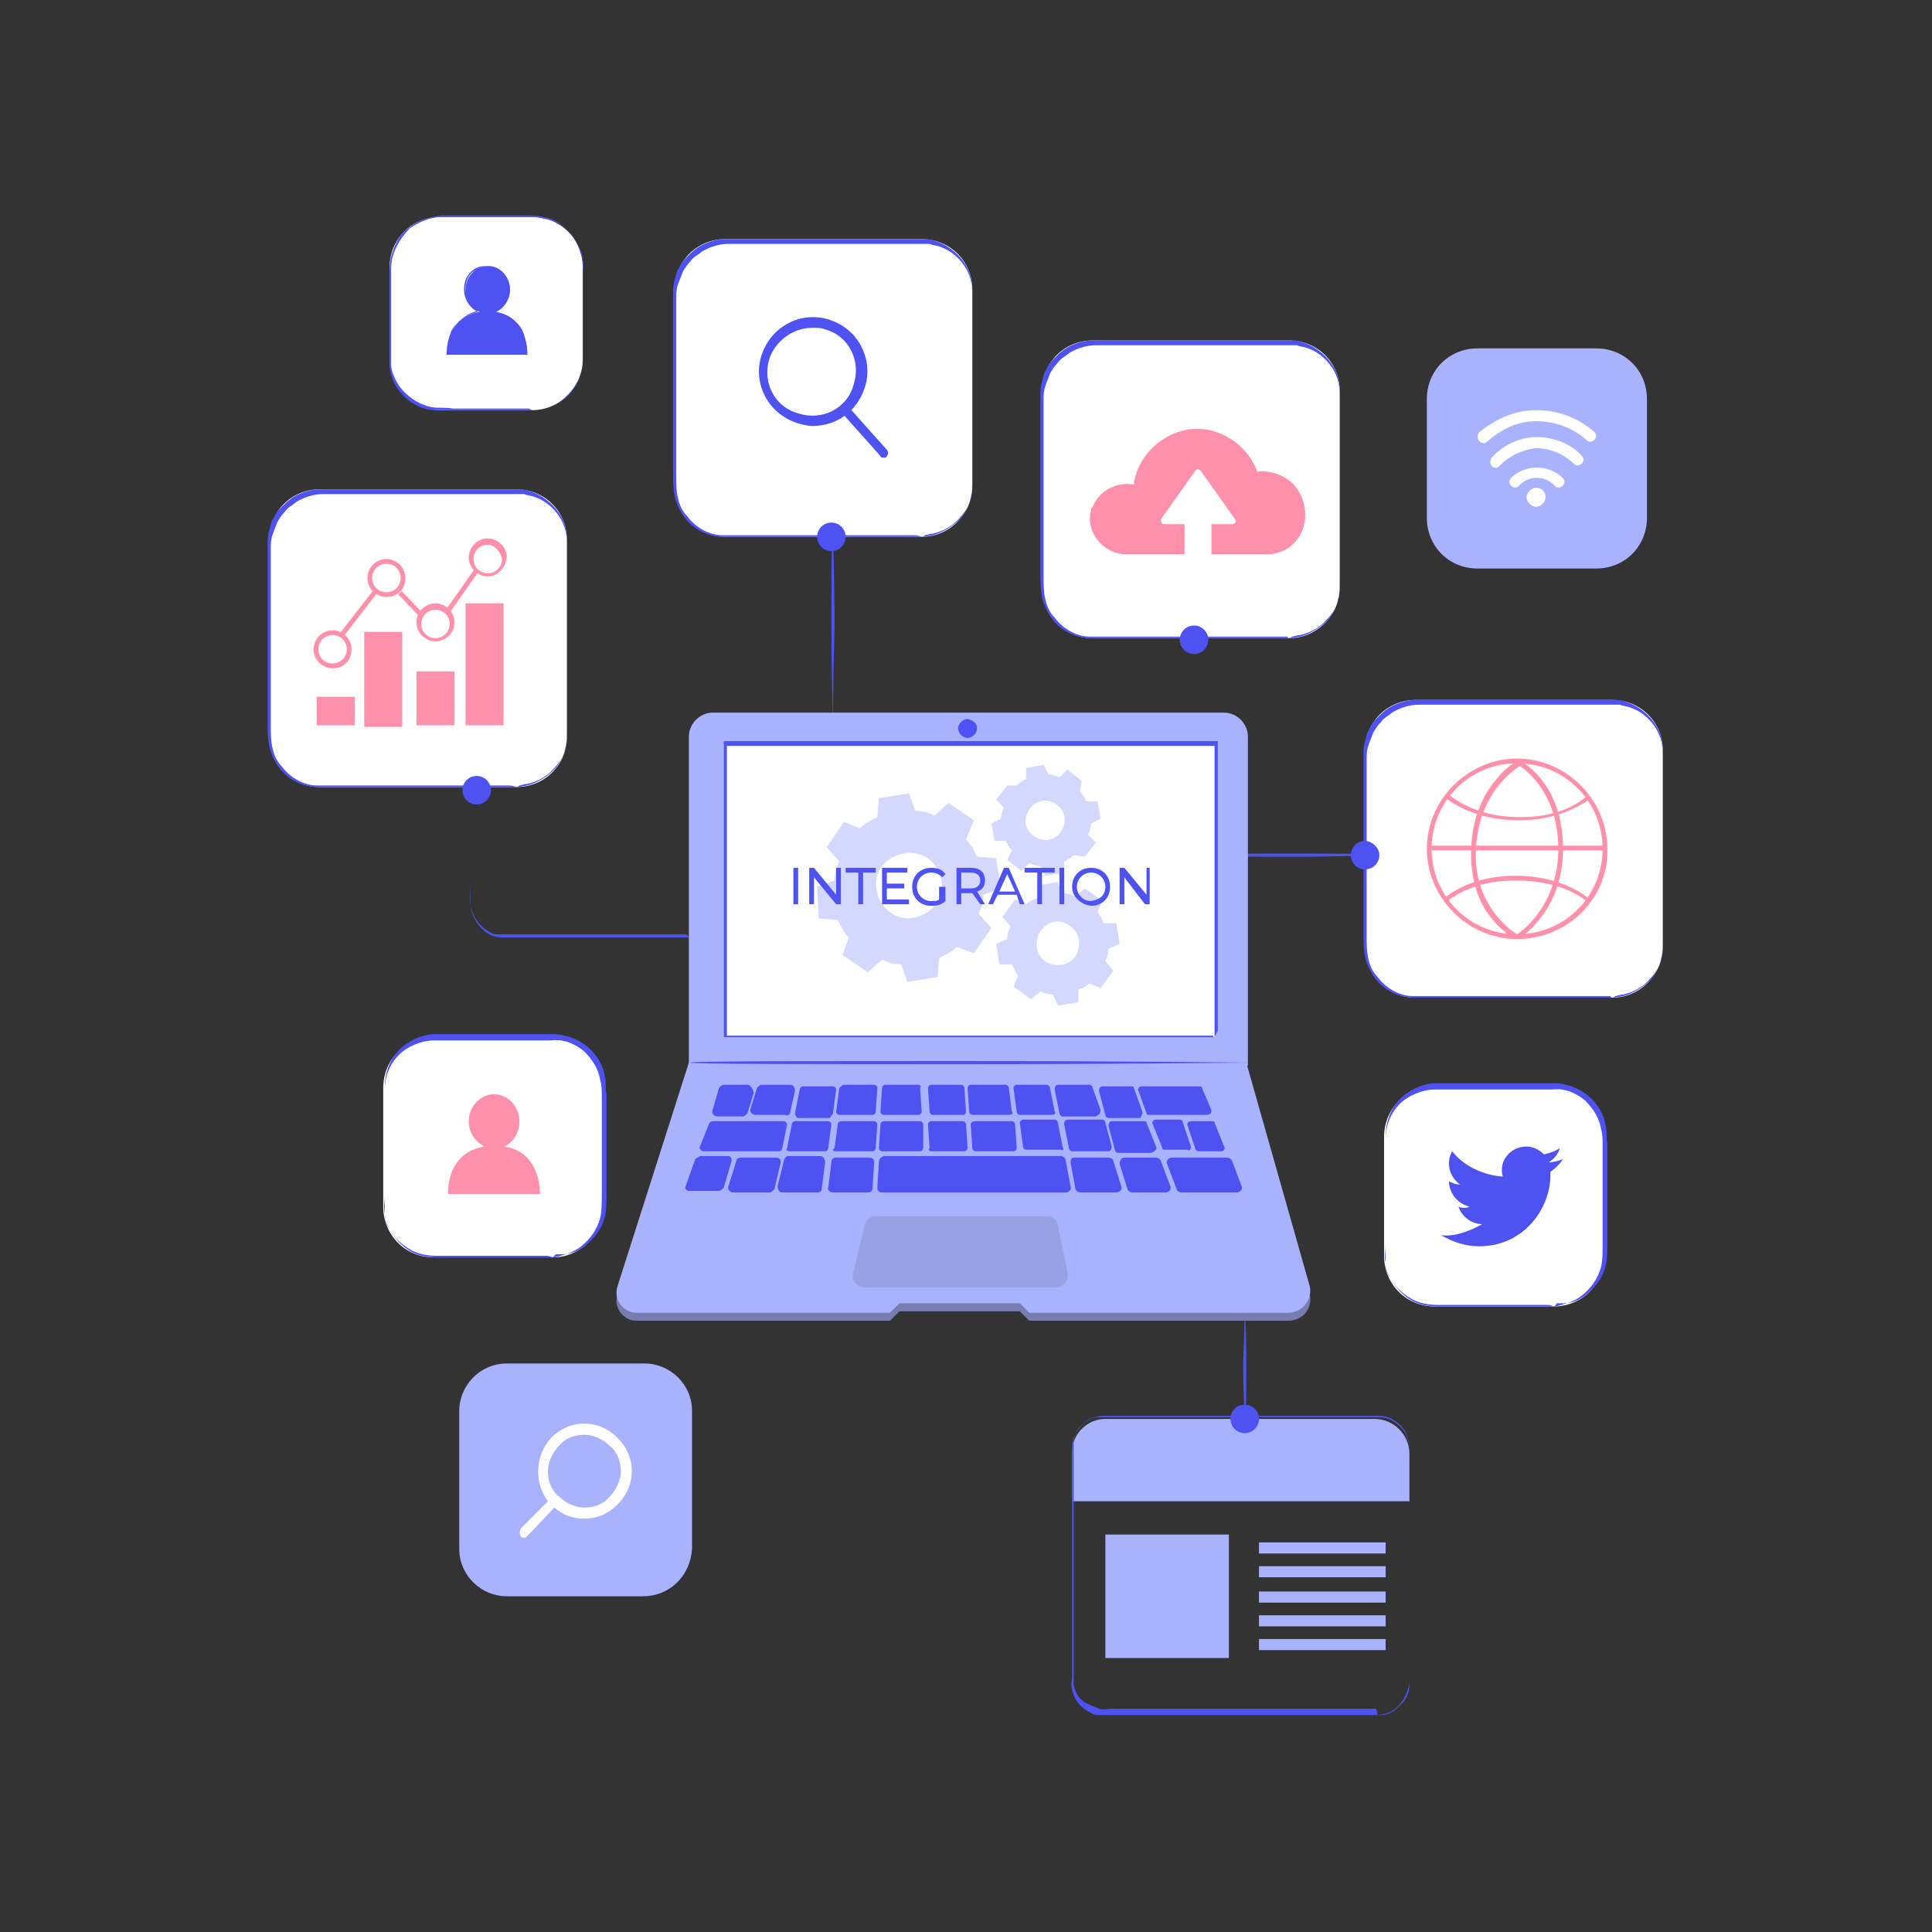<?xml version="1.0" encoding="utf-8"?>
<!-- Generator: Adobe Illustrator 25.4.1, SVG Export Plug-In . SVG Version: 6.00 Build 0)  -->
<svg version="1.1" id="Layer_1" xmlns="http://www.w3.org/2000/svg" xmlns:xlink="http://www.w3.org/1999/xlink" x="0px" y="0px"
	 viewBox="0 0 122 122" style="enable-background:new 0 0 122 122;" xml:space="preserve">
<rect x="0" y="0" width="122" height="122" fill="#333333" stroke="none"/>
<style type="text/css">
	.st0{fill:#A9B2FC;}
	.st1{fill:#FFFFFF;}
	.st2{fill:#4D52F0;}
	.st3{fill:#FF90AC;}
	.st4{opacity:0.3;}
	.st5{opacity:0.1;}
	.st6{opacity:0.5;}
</style>
<g>
	<g>
		<g>
			<g>
				<g>
					<g>
						<path class="st0" d="M40.6,100.8H32c-1.6,0-3-1.3-3-3v-8.7c0-1.6,1.3-3,3-3h8.7c1.6,0,3,1.3,3,3v8.7
							C43.6,99.5,42.3,100.8,40.6,100.8z"/>
					</g>
				</g>
			</g>
		</g>
		<g>
			<g>
				<g>
					<g>
						<path class="st1" d="M33.1,97.1c-0.1,0-0.2,0-0.2-0.1c-0.1-0.1-0.1-0.3,0-0.5l1.7-1.7c-0.9-1.2-0.8-2.9,0.2-4
							c0.6-0.6,1.3-0.9,2.1-0.9s1.5,0.3,2.1,0.9c1.2,1.2,1.2,3,0,4.2c-0.6,0.6-1.3,0.9-2.1,0.9c-0.7,0-1.3-0.2-1.9-0.7L33.3,97
							C33.2,97.1,33.2,97.1,33.1,97.1z M36.9,90.6c-0.6,0-1.2,0.2-1.6,0.7c-0.4,0.4-0.7,1-0.7,1.6s0.2,1.2,0.7,1.6
							c0.4,0.4,1,0.7,1.6,0.7s1.2-0.2,1.6-0.7c0.4-0.4,0.7-1,0.7-1.6s-0.2-1.2-0.7-1.6C38.1,90.9,37.5,90.6,36.9,90.6z"/>
					</g>
				</g>
			</g>
		</g>
	</g>
	<g>
		<g>
			<g>
				<g>
					<g>
						<g>
							<path class="st0" d="M100.8,35.9h-7.5c-1.8,0-3.2-1.4-3.2-3.2v-7.5c0-1.8,1.4-3.2,3.2-3.2h7.5c1.8,0,3.2,1.4,3.2,3.2v7.5
								C104,34.5,102.6,35.9,100.8,35.9z"/>
						</g>
					</g>
				</g>
			</g>
		</g>
		<g>
			<g>
				<g>
					<g>
						<path class="st1" d="M97.6,31.4c0,0.3-0.3,0.6-0.6,0.6c-0.3,0-0.6-0.3-0.6-0.6c0-0.3,0.3-0.6,0.6-0.6
							C97.4,30.8,97.6,31.1,97.6,31.4z"/>
					</g>
					<g>
						<g>
							<path class="st1" d="M95.9,30.7c0.6-0.7,1.7-0.7,2.3,0c0.3,0.3,0.8-0.2,0.5-0.5c-0.9-0.9-2.4-0.9-3.3,0
								C95.1,30.5,95.6,31,95.9,30.7L95.9,30.7z"/>
						</g>
					</g>
					<g>
						<g>
							<path class="st1" d="M93.9,27.9c0.9-0.8,1.9-1.3,3.1-1.3s2.3,0.4,3.2,1.2c0.3,0.3,0.8-0.2,0.5-0.5c-1-0.9-2.3-1.4-3.7-1.4
								c-1.4,0-2.6,0.6-3.6,1.4C93.1,27.7,93.6,28.2,93.9,27.9L93.9,27.9z"/>
						</g>
					</g>
					<g>
						<g>
							<path class="st1" d="M94.7,29.4c0.6-0.6,1.4-1,2.3-1.1c0.9,0,1.8,0.4,2.4,1c0.3,0.3,0.8-0.2,0.5-0.5
								c-0.7-0.8-1.8-1.2-2.9-1.2c-1,0-2.1,0.5-2.8,1.3C93.9,29.3,94.4,29.8,94.7,29.4L94.7,29.4z"/>
						</g>
					</g>
				</g>
			</g>
		</g>
	</g>
	<g>
		<g>
			<path class="st2" d="M78.6,82.5c0,0,0.1,1.6,0.1,3.5s0,3.5-0.1,3.5c0,0-0.1-1.6-0.1-3.5C78.6,84,78.6,82.5,78.6,82.5z"/>
		</g>
	</g>
	<g>
		<g>
			<path class="st2" d="M52.6,45.5c0,0-0.1-2.6-0.1-5.8s0-5.8,0.1-5.8c0,0,0.1,2.6,0.1,5.8C52.6,42.9,52.6,45.5,52.6,45.5z"/>
		</g>
	</g>
	<g>
		<g>
			<path class="st2" d="M43.6,59.2c0,0-0.1,0-0.2,0c-0.2,0-0.4,0-0.6,0c-0.5,0-1.3,0-2.2,0c-1.9,0-4.5,0-7.4,0c-0.4,0-0.7,0-1.1,0
				c-0.2,0-0.4,0-0.5,0c-0.2,0-0.4-0.1-0.5-0.1c-0.7-0.3-1.1-0.9-1.3-1.5c-0.1-0.3-0.1-0.6-0.1-0.9c0-0.3,0-0.6,0-0.9
				c0-0.6,0-1.1,0-1.6c0-0.9,0-1.7,0-2.2c0-0.3,0-0.5,0-0.6s0-0.2,0-0.2s0,0.1,0,0.2c0,0.2,0,0.4,0,0.6c0,0.5,0,1.3,0,2.2
				c0,0.5,0,1,0,1.6s-0.1,1.2,0.1,1.7c0.2,0.6,0.6,1.1,1.2,1.4c0.1,0.1,0.3,0.1,0.5,0.1s0.3,0,0.5,0c0.4,0,0.7,0,1.1,0
				c2.9,0,5.5,0,7.4,0c0.9,0,1.7,0,2.2,0c0.3,0,0.5,0,0.6,0C43.6,59.2,43.6,59.2,43.6,59.2z"/>
		</g>
	</g>
	<g>
		<g>
			<g>
				<g>
					<g>
						<g>
							<path class="st1" d="M58.2,33.9H45.8c-1.8,0-3.2-1.4-3.2-3.2V18.3c0-1.8,1.4-3.2,3.2-3.2h12.4c1.8,0,3.2,1.4,3.2,3.2v12.4
								C61.4,32.4,60,33.9,58.2,33.9z"/>
						</g>
						<g>
							<g>
								<path class="st2" d="M58.2,33.9c0,0,0.2,0,0.7-0.1c0.4-0.1,1.1-0.4,1.7-1c0.3-0.3,0.5-0.8,0.7-1.3c0.1-0.5,0.1-1.1,0.1-1.7
									c0-1.3,0-2.7,0-4.2c0-1.6,0-3.3,0-5.1c0-0.5,0-0.9,0-1.4s0-1-0.1-1.4c-0.2-0.9-1-1.8-1.9-2.1c-0.2-0.1-0.5-0.1-0.7-0.2
									c-0.3,0-0.5,0-0.8,0c-0.5,0-1.1,0-1.6,0c-1.1,0-2.2,0-3.3,0c-2.3,0-4.6,0-7,0c-0.6,0-1.2,0.2-1.7,0.5
									c-0.2,0.2-0.5,0.3-0.7,0.6c-0.2,0.2-0.4,0.5-0.5,0.7c-0.1,0.3-0.2,0.5-0.3,0.8s-0.1,0.6-0.1,0.8c0,0.6,0,1.1,0,1.7
									c0,2.3,0,4.4,0,6.5c0,1,0,2.1,0,3c0,0.5,0,1,0.1,1.4c0.1,0.5,0.3,0.9,0.6,1.2c0.5,0.7,1.4,1.2,2.2,1.2s1.7,0,2.5,0
									c3.1,0,5.7,0,7.5,0c0.9,0,1.6,0,2,0C57.8,33.8,58,33.8,58.2,33.9C58.1,33.9,58.2,33.9,58.2,33.9s-0.1,0-0.2,0
									c-0.1,0-0.3,0-0.5,0c-0.5,0-1.2,0-2,0c-1.8,0-4.3,0-7.5,0c-0.8,0-1.6,0-2.5,0c-0.9-0.1-1.8-0.5-2.3-1.3
									c-0.3-0.4-0.5-0.8-0.6-1.3s-0.1-1-0.1-1.5c0-1,0-2,0-3c0-2.1,0-4.3,0-6.5c0-0.6,0-1.1,0-1.7c0-0.3,0-0.6,0.1-0.9
									s0.1-0.6,0.3-0.8c0.1-0.3,0.3-0.5,0.5-0.7s0.4-0.4,0.7-0.6c0.5-0.3,1.1-0.5,1.7-0.5c2.4,0,4.7,0,7,0c1.1,0,2.2,0,3.3,0
									c0.5,0,1.1,0,1.6,0c0.3,0,0.5,0,0.8,0s0.5,0.1,0.8,0.2c1,0.4,1.8,1.3,2,2.2c0.1,0.5,0.1,1,0.1,1.5s0,0.9,0,1.4
									c0,1.9,0,3.6,0,5.1c0,1.6,0,3,0,4.2c0,0.6,0,1.2-0.1,1.7s-0.4,1-0.7,1.3c-0.6,0.7-1.3,0.9-1.7,1c-0.2,0-0.4,0.1-0.5,0.1
									C58.3,33.9,58.2,33.9,58.2,33.9z"/>
							</g>
						</g>
					</g>
				</g>
			</g>
		</g>
	</g>
	<g>
		<g>
			<g>
				<g>
					<g>
						<g>
							<path class="st1" d="M81.4,40.3H69c-1.8,0-3.2-1.4-3.2-3.2V24.7c0-1.8,1.4-3.2,3.2-3.2h12.4c1.8,0,3.2,1.4,3.2,3.2v12.4
								C84.6,38.9,83.1,40.3,81.4,40.3z"/>
						</g>
						<g>
							<g>
								<path class="st2" d="M81.4,40.3c0,0,0.2,0,0.7-0.1c0.4-0.1,1.1-0.4,1.7-1c0.3-0.3,0.5-0.8,0.7-1.3c0.1-0.5,0.1-1.1,0.1-1.7
									c0-1.3,0-2.7,0-4.2c0-1.6,0-3.3,0-5.1c0-0.5,0-0.9,0-1.4s0-1-0.1-1.4c-0.2-0.9-1-1.8-1.9-2.1c-0.2-0.1-0.5-0.1-0.7-0.2
									c-0.3,0-0.5,0-0.8,0c-0.5,0-1.1,0-1.6,0c-1.1,0-2.2,0-3.3,0c-2.3,0-4.6,0-7,0c-0.6,0-1.2,0.2-1.7,0.5
									c-0.2,0.2-0.5,0.3-0.7,0.6c-0.2,0.2-0.4,0.5-0.5,0.7c-0.1,0.3-0.2,0.5-0.3,0.8c-0.1,0.3-0.1,0.6-0.1,0.8c0,0.6,0,1.1,0,1.7
									c0,2.3,0,4.4,0,6.5c0,1,0,2.1,0,3c0,0.5,0,1,0.1,1.4c0.1,0.5,0.3,0.9,0.6,1.2c0.5,0.7,1.4,1.2,2.2,1.2c0.8,0,1.7,0,2.5,0
									c3.1,0,5.7,0,7.5,0c0.9,0,1.6,0,2,0c0.2,0,0.4,0,0.5,0C81.3,40.3,81.4,40.3,81.4,40.3s-0.1,0-0.2,0s-0.3,0-0.5,0
									c-0.5,0-1.2,0-2,0c-1.8,0-4.3,0-7.5,0c-0.8,0-1.6,0-2.5,0c-0.9-0.1-1.8-0.5-2.3-1.3c-0.3-0.4-0.5-0.8-0.6-1.3
									s-0.1-1-0.1-1.5c0-1,0-2,0-3c0-2.1,0-4.3,0-6.5c0-0.6,0-1.1,0-1.7c0-0.3,0-0.6,0.1-0.9s0.1-0.6,0.3-0.8
									c0.1-0.3,0.3-0.5,0.5-0.7s0.4-0.4,0.7-0.6c0.5-0.3,1.1-0.5,1.7-0.5c2.4,0,4.7,0,7,0c1.1,0,2.2,0,3.3,0c0.5,0,1.1,0,1.6,0
									c0.3,0,0.5,0,0.8,0s0.5,0.1,0.8,0.2c1,0.4,1.8,1.3,2,2.2c0.1,0.5,0.1,1,0.1,1.5s0,0.9,0,1.4c0,1.9,0,3.6,0,5.1
									c0,1.6,0,3,0,4.2c0,0.6,0,1.2-0.1,1.7s-0.4,1-0.7,1.3c-0.6,0.7-1.3,0.9-1.7,1c-0.2,0-0.4,0.1-0.5,0.1
									C81.4,40.3,81.4,40.3,81.4,40.3z"/>
							</g>
						</g>
					</g>
				</g>
			</g>
		</g>
	</g>
	<g>
		<g>
			<g>
				<g>
					<g>
						<g>
							<path class="st1" d="M101.8,63H89.4c-1.8,0-3.2-1.4-3.2-3.2V47.4c0-1.8,1.4-3.2,3.2-3.2h12.4c1.8,0,3.2,1.4,3.2,3.2v12.4
								C105,61.5,103.6,63,101.8,63z"/>
						</g>
						<g>
							<g>
								<path class="st2" d="M101.8,63c0,0,0.2,0,0.7-0.1c0.4-0.1,1.1-0.4,1.7-1c0.3-0.3,0.5-0.8,0.7-1.3c0.1-0.5,0.1-1.1,0.1-1.7
									c0-1.3,0-2.7,0-4.2c0-1.6,0-3.3,0-5.1c0-0.5,0-0.9,0-1.4s0-1-0.1-1.4c-0.2-0.9-1-1.8-1.9-2.1c-0.2-0.1-0.5-0.1-0.7-0.2
									c-0.3,0-0.5,0-0.8,0c-0.5,0-1.1,0-1.6,0c-1.1,0-2.2,0-3.3,0c-2.3,0-4.6,0-7,0c-0.6,0-1.2,0.2-1.7,0.5
									c-0.2,0.2-0.5,0.3-0.7,0.6c-0.2,0.2-0.4,0.5-0.5,0.7c-0.1,0.3-0.2,0.5-0.3,0.8c-0.1,0.3-0.1,0.6-0.1,0.8c0,0.6,0,1.1,0,1.7
									c0,2.3,0,4.4,0,6.5c0,1,0,2.1,0,3c0,0.5,0,1,0.1,1.4c0.1,0.5,0.3,0.9,0.6,1.2c0.5,0.7,1.4,1.2,2.2,1.2c0.8,0,1.7,0,2.5,0
									c3.1,0,5.7,0,7.5,0c0.9,0,1.6,0,2,0c0.2,0,0.4,0,0.5,0C101.7,63,101.8,63,101.8,63s-0.1,0-0.2,0s-0.3,0-0.5,0
									c-0.5,0-1.2,0-2,0c-1.8,0-4.3,0-7.5,0c-0.8,0-1.6,0-2.5,0c-0.9-0.1-1.8-0.5-2.3-1.3c-0.3-0.4-0.5-0.8-0.6-1.3
									s-0.1-1-0.1-1.5c0-1,0-2,0-3c0-2.1,0-4.3,0-6.5c0-0.6,0-1.1,0-1.7c0-0.3,0-0.6,0.1-0.9c0.1-0.3,0.1-0.6,0.3-0.8
									c0.1-0.3,0.3-0.5,0.5-0.7s0.4-0.4,0.7-0.6c0.5-0.3,1.1-0.5,1.7-0.5c2.4,0,4.7,0,7,0c1.1,0,2.2,0,3.3,0c0.5,0,1.1,0,1.6,0
									c0.3,0,0.5,0,0.8,0s0.5,0.1,0.8,0.2c1,0.4,1.8,1.3,2,2.2c0.1,0.5,0.1,1,0.1,1.5s0,0.9,0,1.4c0,1.9,0,3.6,0,5.1
									c0,1.6,0,3,0,4.2c0,0.6,0,1.2-0.1,1.7s-0.4,1-0.7,1.3c-0.6,0.7-1.3,0.9-1.7,1c-0.2,0-0.4,0.1-0.5,0.1
									C101.9,63,101.8,63,101.8,63z"/>
							</g>
						</g>
					</g>
				</g>
			</g>
		</g>
	</g>
	<g>
		<g>
			<g>
				<g>
					<g>
						<g>
							<path class="st1" d="M32.6,49.7H20.2c-1.8,0-3.2-1.4-3.2-3.2V34.1c0-1.8,1.4-3.2,3.2-3.2h12.4c1.8,0,3.2,1.4,3.2,3.2v12.4
								C35.8,48.3,34.4,49.7,32.6,49.7z"/>
						</g>
						<g>
							<g>
								<path class="st2" d="M32.6,49.7c0,0,0.2,0,0.7-0.1c0.4-0.1,1.1-0.4,1.7-1c0.3-0.3,0.5-0.8,0.7-1.3c0.1-0.5,0.1-1.1,0.1-1.7
									c0-1.3,0-2.7,0-4.2c0-1.6,0-3.3,0-5.1c0-0.5,0-0.9,0-1.4s0-1-0.1-1.4c-0.2-0.9-1-1.8-1.9-2.1c-0.2-0.1-0.5-0.1-0.7-0.2
									c-0.3,0-0.5,0-0.8,0c-0.5,0-1.1,0-1.6,0c-1.1,0-2.2,0-3.3,0c-2.3,0-4.6,0-7,0c-0.6,0-1.2,0.2-1.7,0.5
									c-0.2,0.2-0.5,0.3-0.7,0.6c-0.2,0.2-0.4,0.5-0.5,0.7c-0.1,0.3-0.2,0.5-0.3,0.8c-0.1,0.3-0.1,0.6-0.1,0.8c0,0.6,0,1.1,0,1.7
									c0,2.3,0,4.4,0,6.5c0,1,0,2.1,0,3c0,0.5,0,1,0.1,1.4c0.1,0.5,0.3,0.9,0.6,1.2c0.5,0.7,1.4,1.2,2.2,1.2c0.8,0,1.7,0,2.5,0
									c3.1,0,5.7,0,7.5,0c0.9,0,1.6,0,2,0C32.2,49.6,32.4,49.6,32.6,49.7C32.5,49.7,32.6,49.7,32.6,49.7s-0.1,0-0.2,0
									c-0.1,0-0.3,0-0.5,0c-0.5,0-1.2,0-2,0c-1.8,0-4.3,0-7.5,0c-0.8,0-1.6,0-2.5,0c-0.9-0.1-1.8-0.5-2.3-1.3
									c-0.3-0.4-0.5-0.8-0.6-1.3s-0.1-1-0.1-1.5c0-1,0-2,0-3c0-2.1,0-4.3,0-6.5c0-0.6,0-1.1,0-1.7c0-0.3,0-0.6,0.1-0.9
									c0.1-0.3,0.1-0.6,0.3-0.8c0.1-0.3,0.3-0.5,0.5-0.7s0.4-0.4,0.7-0.6c0.5-0.3,1.1-0.5,1.7-0.5c2.4,0,4.7,0,7,0
									c1.1,0,2.2,0,3.3,0c0.5,0,1.1,0,1.6,0c0.3,0,0.5,0,0.8,0s0.5,0.1,0.8,0.2c1,0.4,1.8,1.3,2,2.2c0.1,0.5,0.1,1,0.1,1.5
									s0,0.9,0,1.4c0,1.9,0,3.6,0,5.1c0,1.6,0,3,0,4.2c0,0.6,0,1.2-0.1,1.7s-0.4,1-0.7,1.3c-0.6,0.7-1.3,0.9-1.7,1
									c-0.2,0-0.4,0.1-0.5,0.1C32.7,49.7,32.6,49.7,32.6,49.7z"/>
							</g>
						</g>
					</g>
				</g>
			</g>
		</g>
	</g>
	<g>
		<g>
			<path class="st2" d="M86.7,54c0,0-2.1,0.1-4.8,0.1c-2.6,0-4.8,0-4.8-0.1s2.1-0.1,4.8-0.1C84.5,53.9,86.7,53.9,86.7,54z"/>
		</g>
	</g>
	<g>
		<g>
			<rect x="20" y="44" class="st3" width="2.4" height="1.8"/>
		</g>
		<g>
			<rect x="23" y="39.9" class="st3" width="2.4" height="6"/>
		</g>
		<g>
			<rect x="26.3" y="42.4" class="st3" width="2.4" height="3.4"/>
		</g>
		<g>
			<rect x="29.4" y="38.1" class="st3" width="2.4" height="7.7"/>
		</g>
		<g>
			<path class="st3" d="M21,42.2c-0.6,0-1.2-0.5-1.2-1.2c0-0.6,0.5-1.2,1.2-1.2c0.6,0,1.2,0.5,1.2,1.2S21.7,42.2,21,42.2z M21,40.1
				c-0.5,0-0.9,0.4-0.9,0.9s0.4,0.9,0.9,0.9s0.9-0.4,0.9-0.9S21.5,40.1,21,40.1z"/>
		</g>
		<g>
			<path class="st3" d="M24.4,37.7c-0.6,0-1.2-0.5-1.2-1.2c0-0.6,0.5-1.2,1.2-1.2c0.6,0,1.2,0.5,1.2,1.2S25.1,37.7,24.4,37.7z
				 M24.4,35.6c-0.5,0-0.9,0.4-0.9,0.9s0.4,0.9,0.9,0.9s0.9-0.4,0.9-0.9S24.9,35.6,24.4,35.6z"/>
		</g>
		<g>
			<path class="st3" d="M27.5,40.5c-0.6,0-1.2-0.5-1.2-1.2c0-0.6,0.5-1.2,1.2-1.2c0.6,0,1.2,0.5,1.2,1.2S28.1,40.5,27.5,40.5z
				 M27.5,38.5c-0.5,0-0.9,0.4-0.9,0.9s0.4,0.9,0.9,0.9s0.9-0.4,0.9-0.9S28,38.5,27.5,38.5z"/>
		</g>
		<g>
			<path class="st3" d="M30.8,36.4c-0.6,0-1.2-0.5-1.2-1.2c0-0.6,0.5-1.2,1.2-1.2c0.6,0,1.2,0.5,1.2,1.2
				C31.9,35.9,31.4,36.4,30.8,36.4z M30.8,34.4c-0.5,0-0.9,0.4-0.9,0.9s0.4,0.9,0.9,0.9s0.9-0.4,0.9-0.9
				C31.6,34.8,31.2,34.4,30.8,34.4z"/>
		</g>
		<g>
			
				<rect x="27.5" y="37.2" transform="matrix(0.575 -0.818 0.818 0.575 -18.147 39.701)" class="st3" width="3.3" height="0.3"/>
		</g>
		<g>
			
				<rect x="25.8" y="37.1" transform="matrix(0.723 -0.691 0.691 0.723 -19.147 28.533)" class="st3" width="0.3" height="2.1"/>
		</g>
		<g>
			
				<rect x="20.9" y="38.6" transform="matrix(0.613 -0.79 0.79 0.613 -21.873 32.881)" class="st3" width="3.5" height="0.3"/>
		</g>
	</g>
	<g>
		<path class="st2" d="M31,49.9c0,0.5-0.4,0.9-0.9,0.9s-0.9-0.4-0.9-0.9s0.4-0.9,0.9-0.9S31,49.4,31,49.9z"/>
	</g>
	<g>
		<path class="st2" d="M53.4,33.9c0,0.5-0.4,0.9-0.9,0.9s-0.9-0.4-0.9-0.9S52,33,52.5,33S53.4,33.4,53.4,33.9z"/>
	</g>
	<g>
		<path class="st2" d="M87.1,54c0,0.5-0.4,0.9-0.9,0.9s-0.9-0.4-0.9-0.9s0.4-0.9,0.9-0.9C86.6,53.1,87.1,53.5,87.1,54z"/>
	</g>
	<g>
		<path class="st2" d="M76.3,40.4c0,0.5-0.4,0.9-0.9,0.9s-0.9-0.4-0.9-0.9s0.4-0.9,0.9-0.9S76.3,39.9,76.3,40.4z"/>
	</g>
	<g>
		<g>
			<g>
				<g>
					<g>
						<g>
							<path class="st1" d="M33.6,25.9h-5.8c-1.8,0-3.2-1.4-3.2-3.2v-5.8c0-1.8,1.4-3.2,3.2-3.2h5.8c1.8,0,3.2,1.4,3.2,3.2v5.8
								C36.8,24.4,35.4,25.9,33.6,25.9z"/>
						</g>
						<g>
							<g>
								<path class="st2" d="M33.6,25.9c0,0,0.2,0,0.4,0c0.3,0,0.7-0.1,1.2-0.4s1-0.7,1.3-1.5c0.2-0.4,0.3-0.8,0.3-1.2
									c0-0.4,0-0.9,0-1.4c0-1,0-2,0-3.2c0-0.3,0-0.6,0-0.9s0-0.6,0-0.9s-0.1-0.6-0.3-0.9c-0.1-0.3-0.3-0.5-0.5-0.8
									c-0.4-0.5-1-0.8-1.7-0.9c-0.3-0.1-0.7-0.1-1-0.1s-0.7,0-1,0c-1.4,0-2.9,0-4.4,0c-0.7,0-1.4,0.3-2,0.7
									c-0.5,0.5-0.9,1.1-1.1,1.8c-0.1,0.3-0.1,0.7-0.1,1s0,0.7,0,1c0,0.7,0,1.3,0,2c0,0.6,0,1.3,0,1.9c0,0.3,0,0.6,0,0.9
									s0.1,0.6,0.2,0.8c0.4,1,1.4,1.7,2.3,1.9c0.5,0.1,0.9,0,1.4,0.1c0.4,0,0.9,0,1.2,0c0.8,0,1.4,0,2,0c0.5,0,1,0,1.3,0
									c0.1,0,0.2,0,0.3,0C33.6,25.9,33.6,25.9,33.6,25.9S33.6,25.9,33.6,25.9c-0.2,0-0.3,0-0.4,0c-0.3,0-0.7,0-1.3,0
									c-0.5,0-1.2,0-2,0c-0.4,0-0.8,0-1.2,0c-0.4,0-0.9,0-1.4,0c-1-0.1-2-0.8-2.5-1.9c-0.1-0.3-0.2-0.6-0.2-0.9s0-0.6,0-0.9
									c0-0.6,0-1.2,0-1.9c0-0.6,0-1.3,0-2c0-0.3,0-0.7,0-1s0-0.7,0.1-1.1c0.2-0.7,0.5-1.4,1.1-1.8c0.6-0.5,1.3-0.7,2.1-0.8
									c1.5,0,2.9,0,4.4,0c0.4,0,0.7,0,1,0s0.7,0,1,0.1c0.7,0.1,1.3,0.5,1.7,1c0.2,0.2,0.4,0.5,0.5,0.8s0.2,0.6,0.3,0.9
									c0.1,0.3,0,0.6,0,0.9s0,0.6,0,0.9c0,1.1,0,2.2,0,3.2c0,0.5,0,1,0,1.4s-0.1,0.9-0.3,1.2c-0.3,0.7-0.9,1.2-1.3,1.5
									c-0.5,0.3-0.9,0.4-1.2,0.4C33.8,25.9,33.6,25.9,33.6,25.9z"/>
							</g>
						</g>
					</g>
				</g>
			</g>
		</g>
		<g>
			<g>
				<g>
					<g>
						<g>
							<path class="st2" d="M31.3,19.7c0.5-0.2,0.9-0.8,0.9-1.4c0-0.8-0.6-1.5-1.4-1.5s-1.4,0.7-1.4,1.5c0,0.6,0.4,1.2,0.9,1.4
								c-2.2,0.3-2.1,2.7-2.1,2.7h5.1C33.3,22.4,33.4,20,31.3,19.7z"/>
							<path class="st2" d="M33.3,22.4L33.3,22.4h-5.1l0,0c0,0,0-0.6,0.2-1.2c0.1-0.4,0.3-0.7,0.6-0.9c0.3-0.3,0.7-0.5,1.2-0.6
								c-0.5-0.2-0.9-0.8-0.9-1.4c0-0.4,0.1-0.8,0.4-1.1c0.3-0.3,0.6-0.4,1-0.4l0,0c0.8,0,1.4,0.7,1.4,1.5c0,0.6-0.3,1.1-0.9,1.4
								c0.5,0.1,0.9,0.3,1.2,0.6c0.3,0.2,0.5,0.5,0.6,0.9C33.3,21.8,33.3,22.4,33.3,22.4L33.3,22.4z M28.2,22.4h5.1
								c0-0.1,0-0.6-0.2-1.2c-0.1-0.4-0.3-0.7-0.6-0.9c-0.3-0.3-0.7-0.5-1.2-0.6l0,0l0,0c0.5-0.2,0.9-0.8,0.9-1.4
								c0-0.8-0.6-1.5-1.4-1.5l0,0c-0.4,0-0.7,0.2-1,0.4c-0.3,0.3-0.4,0.7-0.4,1c0,0.6,0.3,1.2,0.9,1.4l0,0l0,0
								c-0.5,0.1-0.9,0.3-1.2,0.6c-0.3,0.2-0.5,0.5-0.6,0.9C28.2,21.7,28.2,22.3,28.2,22.4z"/>
						</g>
					</g>
				</g>
			</g>
		</g>
	</g>
	<g>
		<g>
			<g>
				<g>
					<g>
						<g>
							<path class="st1" d="M98.1,82.5h-7.5c-1.8,0-3.2-1.4-3.2-3.2v-7.5c0-1.8,1.4-3.2,3.2-3.2h7.5c1.8,0,3.2,1.4,3.2,3.2v7.5
								C101.3,81.1,99.9,82.5,98.1,82.5z"/>
						</g>
						<g>
							<g>
								<path class="st2" d="M98.1,82.5c0,0,0.2,0,0.5-0.1s0.8-0.2,1.3-0.6s1-1,1.2-1.8c0.1-0.4,0.1-0.9,0.1-1.4s0-1,0-1.6
									c0-1.1,0-2.4,0-3.7c0-0.3,0-0.7,0-1s0-0.7-0.1-1c-0.1-0.7-0.5-1.3-1-1.8c-0.6-0.5-1.3-0.8-2.1-0.7c-0.8,0-1.6,0-2.4,0
									c-1.6,0-3.3,0-5,0c-0.8,0-1.7,0.4-2.2,0.9c-0.6,0.6-0.9,1.4-0.9,2.2c0,1.6,0,3.2,0,4.7c0,0.7,0,1.5,0,2.2c0,0.4,0,0.7,0,1
									s0.1,0.7,0.3,0.9c0.3,0.6,0.8,1,1.3,1.3s1.1,0.4,1.7,0.4c2.3,0,4.1,0,5.3,0c0.6,0,1.1,0,1.5,0
									C97.8,82.4,97.9,82.4,98.1,82.5C98.1,82.5,98.1,82.5,98.1,82.5S98.1,82.5,98.1,82.5c-0.2,0-0.3,0-0.5,0c-0.3,0-0.8,0-1.5,0
									c-1.3,0-3.1,0-5.3,0c-0.6,0-1.2-0.1-1.7-0.4s-1-0.8-1.3-1.4c-0.2-0.3-0.3-0.6-0.3-1c-0.1-0.3,0-0.7,0-1.1c0-0.7,0-1.4,0-2.2
									c0-1.5,0-3.1,0-4.7c0-0.8,0.3-1.7,0.9-2.3c0.6-0.6,1.5-1,2.3-1c1.7,0,3.4,0,5,0c0.8,0,1.6,0,2.4,0s1.6,0.3,2.2,0.8
									s1,1.2,1.1,1.9c0.1,0.4,0,0.7,0.1,1.1c0,0.3,0,0.7,0,1c0,1.3,0,2.6,0,3.7c0,0.6,0,1.1,0,1.6s0,1-0.1,1.4
									c-0.2,0.9-0.8,1.5-1.3,1.9s-1,0.5-1.4,0.5c-0.2,0-0.3,0-0.4,0C98.2,82.5,98.1,82.5,98.1,82.5z"/>
							</g>
						</g>
					</g>
				</g>
			</g>
		</g>
	</g>
	<g>
		<g>
			<g>
				<g>
					<g>
						<g>
							<path class="st1" d="M34.9,79.4h-7.5c-1.8,0-3.2-1.4-3.2-3.2v-7.5c0-1.8,1.4-3.2,3.2-3.2h7.5c1.8,0,3.2,1.4,3.2,3.2v7.5
								C38.1,77.9,36.7,79.4,34.9,79.4z"/>
						</g>
						<g>
							<g>
								<path class="st2" d="M34.9,79.4c0,0,0.2,0,0.5-0.1s0.8-0.2,1.3-0.6s1-1,1.2-1.8C38,76.5,38,76,38,75.5s0-1,0-1.6
									c0-1.1,0-2.4,0-3.7c0-0.3,0-0.7,0-1s0-0.7-0.1-1c-0.1-0.7-0.5-1.3-1-1.8c-0.6-0.5-1.3-0.8-2.1-0.7c-0.8,0-1.6,0-2.4,0
									c-1.6,0-3.3,0-5,0c-0.8,0-1.7,0.4-2.2,0.9c-0.6,0.6-0.9,1.4-0.9,2.2c0,1.6,0,3.2,0,4.7c0,0.7,0,1.5,0,2.2c0,0.4,0,0.7,0,1
									s0.1,0.7,0.3,0.9c0.3,0.6,0.8,1,1.3,1.3s1.1,0.4,1.7,0.4c2.3,0,4.1,0,5.3,0c0.6,0,1.1,0,1.5,0
									C34.6,79.3,34.7,79.3,34.9,79.4C34.8,79.4,34.9,79.4,34.9,79.4S34.9,79.4,34.9,79.4c-0.2,0-0.3,0-0.5,0c-0.3,0-0.8,0-1.5,0
									c-1.3,0-3.1,0-5.3,0c-0.6,0-1.2-0.1-1.7-0.4s-1-0.8-1.3-1.4c-0.2-0.3-0.3-0.6-0.3-1c-0.1-0.3,0-0.7,0-1.1c0-0.7,0-1.4,0-2.2
									c0-1.5,0-3.1,0-4.7c0-0.8,0.3-1.7,0.9-2.3c0.6-0.6,1.5-1,2.3-1c1.7,0,3.4,0,5,0c0.8,0,1.6,0,2.4,0c0.8,0,1.6,0.3,2.2,0.8
									c0.6,0.5,1,1.2,1.1,1.9c0.1,0.4,0,0.7,0.1,1.1c0,0.3,0,0.7,0,1c0,1.3,0,2.6,0,3.7c0,0.6,0,1.1,0,1.6s0,1-0.1,1.4
									c-0.2,0.9-0.8,1.5-1.3,1.9s-1,0.5-1.4,0.5c-0.2,0-0.3,0-0.4,0C34.9,79.4,34.9,79.4,34.9,79.4z"/>
							</g>
						</g>
					</g>
				</g>
			</g>
		</g>
		<g>
			<g>
				<g>
					<g>
						<g>
							<path class="st3" d="M31.8,72.4c0.6-0.2,1-0.9,1-1.6c0-0.9-0.7-1.7-1.6-1.7s-1.6,0.8-1.6,1.7c0,0.7,0.4,1.3,1,1.6
								c-2.5,0.4-2.3,3-2.3,3h5.8C34.1,75.4,34.2,72.7,31.8,72.4z"/>
						</g>
					</g>
				</g>
			</g>
		</g>
	</g>
	<g>
		<g>
			<path class="st2" d="M51.3,26.9c-0.3,0-0.7-0.1-1-0.2c-1.8-0.6-2.8-2.5-2.2-4.3c0.6-1.8,2.5-2.8,4.3-2.2c0.9,0.3,1.6,0.9,2,1.7
				c0.4,0.8,0.5,1.7,0.2,2.6l0,0C54.1,26,52.8,26.9,51.3,26.9z M51.3,20.7c-1.2,0-2.3,0.8-2.7,1.9c-0.5,1.5,0.3,3.1,1.8,3.5
				c1.5,0.5,3.1-0.3,3.5-1.8l0,0c0.5-1.5-0.3-3.1-1.8-3.5C51.9,20.7,51.6,20.7,51.3,20.7z"/>
		</g>
		<g>
			<path class="st2" d="M55.8,28.9c-0.1,0-0.2,0-0.2-0.1L53.1,26c-0.1-0.1-0.1-0.3,0-0.4s0.3-0.1,0.4,0l2.5,2.8
				c0.1,0.1,0.1,0.3,0,0.4C56,28.9,55.9,28.9,55.8,28.9z"/>
		</g>
	</g>
	<g>
		<g>
			<path class="st3" d="M95.8,59.3c-3.1,0-5.7-2.6-5.7-5.7c0-3.1,2.6-5.7,5.7-5.7s5.7,2.6,5.7,5.7C101.6,56.7,99,59.3,95.8,59.3z
				 M95.8,48.2c-3,0-5.4,2.4-5.4,5.4s2.4,5.4,5.4,5.4s5.4-2.4,5.4-5.4C101.2,50.6,98.8,48.2,95.8,48.2z"/>
		</g>
		<g>
			<path class="st3" d="M95.7,59.3c0,0-0.8-0.4-1.5-1.3c-0.7-0.8-1.4-2.3-1.3-4.5c0.1-2.1,0.9-3.5,1.6-4.3c0.7-0.9,1.4-1.2,1.5-1.2
				l0.1,0.3c0,0-2.7,1.4-2.9,5.3C93,57.4,95.8,59,95.8,59L95.7,59.3z"/>
		</g>
		<g>
			<path class="st3" d="M95.9,59.3L95.8,59c0,0,2.7-1.7,2.6-5.6s-2.7-5.2-2.7-5.2l0.1-0.3c0.1,0.1,2.8,1.3,2.9,5.5
				C98.8,57.5,96,59.2,95.9,59.3z"/>
		</g>
		<g>
			<path class="st3" d="M95.9,51.8c-2.3,0-3.8-0.8-4.6-1.4l0.2-0.2c0.8,0.6,2.2,1.4,4.5,1.4c2.2,0,3.5-0.7,4.3-1.4l0.2,0.2
				C99.6,51,98.2,51.8,95.9,51.8z"/>
		</g>
		<g>
			<path class="st3" d="M100.2,56.9c-0.8-0.6-2.2-1.3-4.5-1.3c-2.2,0-3.5,0.7-4.3,1.3l-0.2-0.2c0.8-0.6,2.2-1.4,4.5-1.4
				s3.8,0.8,4.6,1.4L100.2,56.9z"/>
		</g>
		<g>
			<rect x="90.4" y="53.4" class="st3" width="11" height="0.3"/>
		</g>
	</g>
	<g>
		<g>
			<g>
				<rect x="69.8" y="96.9" class="st0" width="7.8" height="7.8"/>
			</g>
			<g>
				<rect x="79.5" y="97.4" class="st0" width="8" height="0.7"/>
			</g>
			<g>
				<rect x="79.5" y="98.9" class="st0" width="8" height="0.7"/>
			</g>
			<g>
				<rect x="79.5" y="100.5" class="st0" width="8" height="0.7"/>
			</g>
			<g>
				<rect x="79.5" y="102" class="st0" width="8" height="0.7"/>
			</g>
			<g>
				<rect x="79.5" y="103.5" class="st0" width="8" height="0.7"/>
			</g>
		</g>
		<g>
			<path class="st0" d="M89,94.8H67.7v-3.1c0-1.2,1-2.1,2.1-2.1h17c1.2,0,2.2,1,2.2,2.2C89,91.8,89,94.8,89,94.8z"/>
		</g>
		<g>
			<g>
				<g>
					<g>
						<g>
							<g>
								<path class="st2" d="M87,108.3c0,0,0.3,0,0.8-0.2c0.2-0.1,0.5-0.3,0.7-0.6c0.2-0.3,0.4-0.7,0.5-1.2c0-1.9,0-4.8,0-8.2
									c0-1.7,0-3.6,0-5.7c0-0.3,0-0.5,0-0.8s0-0.5-0.1-0.8c-0.1-0.5-0.5-0.9-1-1.2c-0.2-0.1-0.5-0.2-0.8-0.2s-0.6,0-0.8,0
									c-0.6,0-1.1,0-1.7,0c-4.6,0-9.6,0-14.9,0c-0.3,0-0.6,0.1-0.9,0.2c-0.3,0.2-0.5,0.4-0.7,0.6c-0.2,0.3-0.3,0.6-0.3,0.9
									s0,0.6,0,1c0,1.3,0,2.6,0,3.8c0,2.5,0,4.9,0,7.2c0,0.6,0,1.1,0,1.7c0,0.3,0,0.6,0,0.8c0,0.3,0,0.6,0,0.8
									c0.1,0.5,0.4,1,0.9,1.2c0.2,0.1,0.5,0.2,0.7,0.3c0.2,0.1,0.5,0,0.8,0c2,0,3.9,0,5.7,0c3.5,0,6.3,0,8.2,0c1,0,1.7,0,2.2,0
									c0.3,0,0.4,0,0.6,0C87,108.3,87,108.3,87,108.3s-0.1,0-0.2,0s-0.3,0-0.6,0c-0.5,0-1.3,0-2.2,0c-1.9,0-4.8,0-8.2,0
									c-1.7,0-3.6,0-5.7,0c-0.3,0-0.5,0-0.8,0s-0.5-0.2-0.7-0.3c-0.5-0.3-0.8-0.8-0.9-1.3c-0.1-0.3,0-0.6,0-0.8c0-0.3,0-0.6,0-0.8
									c0-0.6,0-1.1,0-1.7c0-2.3,0-4.7,0-7.2c0-1.2,0-2.5,0-3.8c0-0.3,0-0.6,0-1c0-0.3,0.1-0.7,0.3-1c0.2-0.3,0.4-0.5,0.7-0.7
									c0.3-0.2,0.6-0.2,1-0.2c5.3,0,10.3,0,14.9,0c0.6,0,1.1,0,1.7,0c0.3,0,0.6,0,0.8,0c0.3,0,0.6,0.1,0.8,0.2
									c0.5,0.3,0.9,0.7,1,1.2c0.1,0.3,0.1,0.5,0.1,0.8s0,0.5,0,0.8c0,2,0,3.9,0,5.7c0,3.5,0,6.3,0,8.2c0,0.5-0.2,0.9-0.5,1.2
									c-0.3,0.3-0.5,0.5-0.8,0.6c-0.2,0.1-0.4,0.1-0.6,0.1C87.1,108.3,87,108.3,87,108.3z"/>
							</g>
						</g>
					</g>
				</g>
			</g>
		</g>
	</g>
	<g>
		<path class="st2" d="M79.5,89.6c0,0.5-0.4,0.9-0.9,0.9s-0.9-0.4-0.9-0.9s0.4-0.9,0.9-0.9S79.5,89.1,79.5,89.6z"/>
	</g>
	<g id="XMLID_00000126299447121899767360000014931297739666043554_">
		<path class="st2" d="M91,78c0.7,0.4,1.5,0.7,2.4,0.7c2.9,0,4.6-2.5,4.5-4.7c0.3-0.2,0.6-0.5,0.8-0.8c-0.3,0.1-0.6,0.2-0.9,0.2
			c0.3-0.2,0.6-0.5,0.7-0.9c-0.3,0.2-0.6,0.3-1,0.4c-0.3-0.3-0.7-0.5-1.1-0.5c-1,0-1.8,0.9-1.5,1.9c-1.3-0.1-2.5-0.7-3.2-1.6
			c-0.4,0.7-0.2,1.6,0.5,2.1c-0.3,0-0.5-0.1-0.7-0.2c0,0.7,0.5,1.4,1.3,1.6c-0.2,0.1-0.5,0.1-0.7,0c0.2,0.6,0.8,1.1,1.5,1.1
			C92.7,77.8,91.8,78.1,91,78z"/>
	</g>
	<g>
		<g>
			<path class="st3" d="M82.3,31.7c0.5,1.7-0.6,3.3-2.3,3.3h-8.9c-1.4,0-2.6-1.4-2.2-2.8c0-0.1,0-0.1,0.1-0.2c0.4-1,1.5-1.6,2.6-1.4
				c0.2-1.8,1.8-3.3,3.6-3.5c1.8-0.2,3.6,1,4.2,2.7C79.4,29.7,81.7,29.6,82.3,31.7z"/>
		</g>
		<g>
			<path class="st1" d="M74.8,36.5v-3.4h-1.3c-0.2,0-0.2-0.2-0.2-0.3l2.2-3.1c0.1-0.1,0.2-0.1,0.3,0l2.2,3.1c0.1,0.1,0,0.3-0.2,0.3
				h-1.3v3.4H74.8z"/>
		</g>
	</g>
	<g>
		<g>
			<g>
				<path class="st0" d="M82.7,81.7l-4-14.1l0,0H43.5L39,81.7c-0.3,0.9,0.4,1.7,1.2,1.7h16l0.6-0.6h7.6l0.6,0.6h16.3
					C82.3,83.4,82.9,82.6,82.7,81.7z"/>
			</g>
			<g class="st4">
				<path d="M82.7,81.7l-4-14.1l0,0H43.5L39,81.7c-0.3,0.9,0.4,1.7,1.2,1.7h16l0.6-0.6h7.6l0.6,0.6h16.3
					C82.3,83.4,82.9,82.6,82.7,81.7z"/>
			</g>
			<g>
				<g>
					<path class="st0" d="M43.5,67.2V46.5c0-0.8,0.7-1.5,1.5-1.5h32.3c0.8,0,1.5,0.7,1.5,1.5v20.8H43.5V67.2z"/>
				</g>
				<g>
					<g>
						<rect x="45.7" y="47" class="st1" width="31" height="18.5"/>
					</g>
					<g>
						<g>
							<path class="st2" d="M76.7,65.5c0,0,0-0.1,0-0.3c0-0.2,0-0.5,0-1c0-0.9,0-2.1,0-3.7c0-3.2,0-7.8,0-13.5l0.1,0.1
								c-8.4,0-19.2,0-31,0l0,0l0.1-0.1c0,6.5,0,12.8,0,18.5l-0.1-0.1c9.1,0,16.8,0,22.3,0c2.7,0,4.9,0,6.4,0c0.7,0,1.3,0,1.7,0
								c0.2,0,0.3,0,0.4,0C76.6,65.5,76.7,65.5,76.7,65.5S76.7,65.5,76.7,65.5c-0.2,0-0.3,0-0.5,0c-0.4,0-1,0-1.7,0
								c-1.5,0-3.7,0-6.4,0c-5.5,0-13.2,0-22.3,0h-0.1v-0.1c0-5.7,0-11.9,0-18.5v-0.1h0.1l0,0c11.8,0,22.6,0,31,0h0.1v0.1
								c0,5.7,0,10.3,0,13.5c0,1.6,0,2.8,0,3.7c0,0.4,0,0.7,0,1C76.7,65.4,76.7,65.5,76.7,65.5z"/>
						</g>
					</g>
				</g>
				<g>
					<path class="st2" d="M61.7,46c0,0.3-0.3,0.6-0.6,0.6s-0.6-0.3-0.6-0.6s0.3-0.6,0.6-0.6C61.5,45.5,61.7,45.7,61.7,46z"/>
				</g>
			</g>
			<g>
				<path class="st0" d="M82.7,81.2l-4-14.1l0,0H43.5L39,81.2c-0.3,0.9,0.4,1.7,1.2,1.7h16l0.6-0.6h7.6l0.6,0.6h16.3
					C82.3,82.9,82.9,82,82.7,81.2z"/>
			</g>
			<g>
				<path class="st0" d="M76.2,68l-30.6-0.1c-0.3,0-0.6,0.2-0.7,0.4l-2.5,7c-0.1,0.4,0.2,0.8,0.7,0.8h35.4c0.5,0,0.8-0.4,0.7-0.8
					l-2.4-6.9C76.8,68.1,76.5,68,76.2,68z"/>
			</g>
			<g class="st5">
				<path d="M66.7,81.3H54.6c-0.5,0-0.9-0.5-0.7-1l0.7-2.9c0.1-0.4,0.4-0.6,0.7-0.6h10.8c0.4,0,0.7,0.3,0.7,0.6l0.6,2.9
					C67.5,80.8,67.2,81.3,66.7,81.3z"/>
			</g>
			<g>
				<g>
					<path class="st2" d="M66.6,70.2l-0.3-1.5c0-0.1-0.1-0.2-0.2-0.2h-1.9c-0.1,0-0.2,0.1-0.2,0.2l0.2,1.5c0,0.1,0.1,0.2,0.2,0.2h2
						C66.6,70.4,66.7,70.3,66.6,70.2z"/>
				</g>
				<g>
					<path class="st2" d="M61,70.2l-0.1-1.5c0-0.1-0.1-0.2-0.2-0.2h-1.9c-0.1,0-0.2,0.1-0.2,0.2l0.1,1.5c0,0.1,0.1,0.2,0.2,0.2h2
						C60.9,70.4,61,70.3,61,70.2z"/>
				</g>
				<g>
					<path class="st2" d="M63.9,70.2l-0.2-1.5c0-0.1-0.1-0.2-0.2-0.2h-2.2c-0.1,0-0.2,0.1-0.2,0.2l0.1,1.5c0,0.1,0.1,0.2,0.2,0.2
						h2.3C63.9,70.4,64,70.3,63.9,70.2z"/>
				</g>
				<g>
					<path class="st2" d="M49.9,70.2l0.3-1.3c0-0.2-0.1-0.4-0.3-0.4h-1.8c-0.1,0-0.2,0.1-0.3,0.2L47.4,70c-0.1,0.2,0.1,0.4,0.3,0.4
						h1.9C49.7,70.5,49.9,70.4,49.9,70.2z"/>
				</g>
				<g>
					<path class="st2" d="M76.5,70.1l-0.6-1.4c0-0.1-0.1-0.1-0.2-0.1h-3.6c-0.2,0-0.3,0.2-0.2,0.3l0.5,1.4c0,0.1,0.1,0.1,0.2,0.1
						h3.6C76.4,70.4,76.5,70.3,76.5,70.1z"/>
				</g>
				<g>
					<path class="st2" d="M58,68.5h-2.1c-0.1,0-0.2,0.1-0.2,0.2l-0.1,1.5c0,0.1,0.1,0.2,0.2,0.2H58c0.1,0,0.2-0.1,0.2-0.2l-0.1-1.5
						C58.2,68.6,58.1,68.5,58,68.5z"/>
				</g>
				<g>
					<path class="st2" d="M47.2,68.5h-1.5c-0.1,0-0.2,0.1-0.3,0.2L45,70.1c-0.1,0.2,0.1,0.4,0.3,0.4h1.6c0.1,0,0.2-0.1,0.3-0.2
						l0.4-1.3C47.5,68.7,47.4,68.5,47.2,68.5z"/>
				</g>
				<g>
					<path class="st2" d="M52.6,70.3l0.2-1.5c0-0.1-0.1-0.2-0.2-0.2h-1.9c-0.1,0-0.2,0.1-0.2,0.2l-0.3,1.5c0,0.1,0.1,0.3,0.2,0.3h2
						C52.5,70.4,52.6,70.4,52.6,70.3z"/>
				</g>
				<g>
					<path class="st2" d="M53,68.7l-0.2,1.5c0,0.1,0.1,0.2,0.2,0.2h2.1c0.1,0,0.2-0.1,0.2-0.2l0.1-1.5c0-0.1-0.1-0.2-0.2-0.2h-1.9
						C53.2,68.5,53.1,68.6,53,68.7z"/>
				</g>
				<g>
					<path class="st2" d="M69.5,70.1L69,68.7c0-0.1-0.1-0.2-0.2-0.2h-2c-0.1,0-0.2,0.1-0.2,0.3l0.3,1.5c0,0.1,0.1,0.2,0.2,0.2h2.1
						C69.4,70.4,69.5,70.3,69.5,70.1z"/>
				</g>
				<g>
					<path class="st2" d="M72.1,70.1l-0.5-1.4c0-0.1-0.1-0.1-0.2-0.1h-1.8c-0.1,0-0.2,0.1-0.2,0.3l0.4,1.5c0,0.1,0.1,0.2,0.2,0.2h2
						C72.1,70.4,72.2,70.3,72.1,70.1z"/>
				</g>
				<g>
					<path class="st2" d="M58.1,70.8h-2.3c-0.1,0-0.2,0.1-0.2,0.2l-0.1,1.5c0,0.1,0.1,0.2,0.2,0.2h2.4c0.1,0,0.2-0.1,0.2-0.2l0-1.5
						C58.3,70.9,58.2,70.8,58.1,70.8z"/>
				</g>
				<g>
					<path class="st2" d="M73,72.4l-0.6-1.5c0-0.1-0.1-0.1-0.2-0.1h-2c-0.1,0-0.2,0.1-0.2,0.3l0.4,1.5c0,0.1,0.1,0.2,0.2,0.2h2.1
						C72.9,72.7,73.1,72.6,73,72.4z"/>
				</g>
				<g>
					<path class="st2" d="M70.2,72.4l-0.4-1.5c0-0.1-0.1-0.2-0.2-0.2h-2.2c-0.1,0-0.2,0.1-0.2,0.3l0.3,1.5c0,0.1,0.1,0.2,0.2,0.2H70
						C70.1,72.7,70.2,72.6,70.2,72.4z"/>
				</g>
				<g>
					<path class="st2" d="M52.8,72.7h2.3c0.1,0,0.2-0.1,0.2-0.2l0.1-1.5c0-0.1-0.1-0.2-0.2-0.2h-2.1c-0.1,0-0.2,0.1-0.2,0.2
						l-0.2,1.5C52.5,72.6,52.6,72.7,52.8,72.7z"/>
				</g>
				<g>
					<path class="st2" d="M58.8,72.7h2.1c0.1,0,0.2-0.1,0.2-0.2L61,71c0-0.1-0.1-0.2-0.2-0.2h-2c-0.1,0-0.2,0.1-0.2,0.2l0.1,1.5
						C58.6,72.6,58.7,72.7,58.8,72.7z"/>
				</g>
				<g>
					<path class="st2" d="M61.3,71l0.1,1.5c0,0.1,0.1,0.2,0.2,0.2H64c0.1,0,0.2-0.1,0.2-0.2L64.1,71c0-0.1-0.1-0.2-0.2-0.2h-2.3
						C61.4,70.8,61.3,70.9,61.3,71z"/>
				</g>
				<g>
					<path class="st2" d="M67.1,72.4l-0.3-1.5c0-0.1-0.1-0.2-0.2-0.2h-2c-0.1,0-0.2,0.1-0.2,0.2l0.2,1.5c0,0.1,0.1,0.2,0.2,0.2H67
						C67.1,72.7,67.2,72.6,67.1,72.4z"/>
				</g>
				<g>
					<path class="st2" d="M49.5,70.8H45c-0.1,0-0.2,0.1-0.2,0.1l-0.6,1.5c-0.1,0.1,0.1,0.3,0.2,0.3h4.8c0.1,0,0.2-0.1,0.2-0.2
						l0.3-1.5C49.7,70.9,49.6,70.8,49.5,70.8z"/>
				</g>
				<g>
					<path class="st2" d="M49.9,72.7h2.2c0.1,0,0.2-0.1,0.2-0.2l0.2-1.5c0-0.1-0.1-0.2-0.2-0.2h-2.1c-0.1,0-0.2,0.1-0.2,0.2
						l-0.3,1.5C49.6,72.6,49.7,72.7,49.9,72.7z"/>
				</g>
				<g>
					<path class="st2" d="M75.7,72.7h1.4c0.2,0,0.3-0.2,0.2-0.3l-0.6-1.5c0-0.1-0.1-0.1-0.2-0.1h-1.3c-0.1,0-0.3,0.1-0.2,0.3
						l0.5,1.5C75.5,72.6,75.6,72.7,75.7,72.7z"/>
				</g>
				<g>
					<path class="st2" d="M75.2,72.4l-0.5-1.5c0-0.1-0.1-0.2-0.2-0.2H73c-0.2,0-0.3,0.2-0.2,0.3l0.6,1.5c0,0.1,0.1,0.1,0.2,0.1H75
						C75.1,72.7,75.2,72.6,75.2,72.4z"/>
				</g>
				<g>
					<path class="st2" d="M52.6,75.3h2.2c0.2,0,0.3-0.1,0.3-0.3l0.1-1.6c0-0.2-0.1-0.3-0.3-0.3h-2.1c-0.2,0-0.3,0.1-0.3,0.3L52.3,75
						C52.2,75.1,52.4,75.3,52.6,75.3z"/>
				</g>
				<g>
					<path class="st2" d="M77.4,73.1H74c-0.2,0-0.4,0.2-0.3,0.4l0.6,1.6c0,0.1,0.2,0.2,0.3,0.2h3.5c0.2,0,0.4-0.2,0.3-0.4l-0.6-1.6
						C77.7,73.1,77.5,73.1,77.4,73.1z"/>
				</g>
				<g>
					<path class="st2" d="M49.5,73.3l-0.4,1.6c0,0.2,0.1,0.4,0.3,0.4h2.2c0.2,0,0.3-0.1,0.3-0.3l0.2-1.6c0-0.2-0.1-0.4-0.3-0.4h-2.1
						C49.6,73.1,49.5,73.2,49.5,73.3z"/>
				</g>
				<g>
					<path class="st2" d="M46.5,73.3L46,74.9c-0.1,0.2,0.1,0.4,0.3,0.4h2.3c0.1,0,0.2-0.1,0.3-0.2l0.4-1.7c0-0.2-0.1-0.3-0.3-0.3
						h-2.2C46.6,73.1,46.5,73.2,46.5,73.3z"/>
				</g>
				<g>
					<path class="st2" d="M67.6,73.4l0.3,1.6c0,0.2,0.2,0.3,0.3,0.3h2.3c0.2,0,0.4-0.2,0.3-0.4l-0.5-1.6c0-0.1-0.2-0.2-0.3-0.2h-2.2
						C67.7,73.1,67.6,73.2,67.6,73.4z"/>
				</g>
				<g>
					<path class="st2" d="M55.5,73.4L55.4,75c0,0.2,0.1,0.3,0.3,0.3h11.6c0.2,0,0.4-0.2,0.3-0.4l-0.3-1.6c0-0.2-0.2-0.3-0.3-0.3
						H55.8C55.6,73.1,55.5,73.2,55.5,73.4z"/>
				</g>
				<g>
					<path class="st2" d="M43.9,73.2l-0.6,1.7c-0.1,0.2,0.1,0.3,0.2,0.3h1.9c0.1,0,0.2-0.1,0.3-0.2l0.5-1.7c0-0.2-0.1-0.3-0.2-0.3
						h-1.8C44.1,73.1,44,73.1,43.9,73.2z"/>
				</g>
				<g>
					<path class="st2" d="M70.7,73.5l0.5,1.6c0,0.1,0.2,0.2,0.3,0.2h2.1c0.2,0,0.4-0.2,0.3-0.4l-0.6-1.6c0-0.1-0.2-0.2-0.3-0.2h-2
						C70.8,73.1,70.7,73.3,70.7,73.5z"/>
				</g>
			</g>
			<g>
				<g>
					<path class="st2" d="M78.8,67.1c0,0-7.9,0.1-17.6,0.1s-17.6,0-17.6-0.1S51.5,67,61.2,67S78.8,67.1,78.8,67.1z"/>
				</g>
			</g>
		</g>
		<g class="st6">
			<g>
				<g>
					<g>
						<g>
							<g>
								<g>
									<path class="st0" d="M54.3,52.3c0.3-0.3,0.7-0.5,1.1-0.7l0.1-1.2l1.9-0.3l0.4,1.1c0.4,0,0.8,0.1,1.2,0.3l0.9-0.8l1.6,1.1
										L61,53c0.3,0.3,0.5,0.7,0.7,1.1l1.2,0.1l0.3,1.9l-1.1,0.4c0,0.4-0.1,0.8-0.3,1.2l0.8,0.9l-1.1,1.6l-1.1-0.4
										c-0.3,0.3-0.7,0.5-1.1,0.7l-0.1,1.2L57.3,62l-0.4-1.1c-0.4,0-0.8-0.1-1.2-0.3l-0.9,0.8l-1.6-1.1l0.4-1.1
										c-0.3-0.3-0.5-0.7-0.7-1.1L51.7,58l-0.1-2l1.1-0.4c0-0.4,0.1-0.8,0.3-1.2l-0.8-0.9l1.1-1.6L54.3,52.3L54.3,52.3z
										 M55.7,54.7c-0.7,0.9-0.4,2.2,0.5,2.9s2.2,0.4,2.9-0.5s0.4-2.2-0.5-2.9C57.7,53.6,56.4,53.8,55.7,54.7z"/>
								</g>
							</g>
						</g>
					</g>
				</g>
			</g>
			<g>
				<g>
					<g>
						<g>
							<g>
								<g>
									<path class="st0" d="M64.8,57.1c0.2-0.2,0.5-0.3,0.7-0.4v-0.8l1.3-0.2l0.3,0.7c0.3,0,0.6,0.1,0.8,0.2l0.6-0.5l1.1,0.8
										l-0.3,0.7c0.2,0.2,0.3,0.5,0.4,0.7h0.8l0.2,1.3L70,59.9c0,0.3-0.1,0.6-0.2,0.8l0.5,0.6l-0.8,1.1l-0.7-0.3
										c-0.2,0.2-0.5,0.3-0.7,0.4v0.8l-1.3,0.2l-0.3-0.7c-0.3,0-0.6-0.1-0.8-0.2l-0.6,0.5L64,62.3l0.3-0.7
										c-0.2-0.2-0.3-0.5-0.4-0.7h-0.8l-0.2-1.3l0.7-0.3c0-0.3,0.1-0.6,0.2-0.8l-0.5-0.6l0.8-1.1L64.8,57.1L64.8,57.1z M65.7,58.8
										c-0.4,0.6-0.3,1.5,0.3,1.9c0.6,0.4,1.5,0.3,1.9-0.3s0.3-1.5-0.3-1.9C67,58,66.2,58.1,65.7,58.8z"/>
								</g>
							</g>
						</g>
					</g>
				</g>
			</g>
			<g>
				<g>
					<g>
						<g>
							<g>
								<g>
									<path class="st0" d="M64.2,49.6c0.2-0.2,0.4-0.3,0.6-0.4v-0.7l1.1-0.2l0.3,0.6c0.2,0,0.5,0.1,0.7,0.2l0.5-0.5l0.9,0.7
										L68.2,50c0.2,0.2,0.3,0.4,0.4,0.6h0.7l0.2,1.1L68.9,52c0,0.2-0.1,0.5-0.2,0.7l0.5,0.5l-0.7,0.9L67.8,54
										c-0.2,0.2-0.4,0.3-0.6,0.4v0.7L66,55.3l-0.3-0.6c-0.2,0-0.5-0.1-0.7-0.2L64.5,55l-0.9-0.7l0.3-0.6
										c-0.2-0.2-0.3-0.4-0.4-0.6h-0.7L62.6,52l0.6-0.3c0-0.2,0.1-0.5,0.2-0.7l-0.5-0.5l0.7-0.9L64.2,49.6L64.2,49.6z M65,51.1
										c-0.4,0.6-0.3,1.3,0.3,1.7c0.6,0.4,1.3,0.3,1.7-0.3c0.4-0.6,0.3-1.3-0.3-1.7C66.2,50.4,65.4,50.5,65,51.1z"/>
								</g>
							</g>
						</g>
					</g>
				</g>
			</g>
		</g>
	</g>
	<g>
		<path class="st2" d="M50.1,54.8h0.3v2.3h-0.3V54.8z"/>
		<path class="st2" d="M53.1,54.8v2.3h-0.3l-1.4-1.7v1.7h-0.3v-2.3h0.3l1.4,1.7v-1.7H53.1z"/>
		<path class="st2" d="M54.2,55.1h-0.8v-0.3h1.9v0.3h-0.8v2h-0.3C54.2,57.1,54.2,55.1,54.2,55.1z"/>
		<path class="st2" d="M57.4,56.8v0.3h-1.7v-2.3h1.6v0.3H56v0.7h1.1v0.3H56v0.7H57.4z"/>
		<path class="st2" d="M59.4,56h0.3v0.9c-0.2,0.2-0.5,0.3-0.9,0.3c-0.7,0-1.2-0.5-1.2-1.2s0.5-1.2,1.2-1.2c0.4,0,0.7,0.1,0.9,0.4
			l-0.2,0.2c-0.2-0.2-0.4-0.3-0.7-0.3c-0.5,0-0.9,0.4-0.9,0.9s0.4,0.9,0.9,0.9c0.2,0,0.4,0,0.5-0.1V56H59.4z"/>
		<path class="st2" d="M61.9,57.1l-0.5-0.7h-0.1h-0.6v0.7h-0.3v-2.3h0.9c0.6,0,0.9,0.3,0.9,0.8c0,0.4-0.2,0.6-0.5,0.7l0.5,0.8H61.9z
			 M61.9,55.6c0-0.3-0.2-0.5-0.6-0.5h-0.6v1h0.6C61.7,56.1,61.9,55.9,61.9,55.6z"/>
		<path class="st2" d="M64.2,56.5H63l-0.3,0.6h-0.3l1-2.3h0.3l1,2.3h-0.3L64.2,56.5z M64.1,56.3l-0.5-1.1l-0.5,1.1H64.1z"/>
		<path class="st2" d="M65.5,55.1h-0.8v-0.3h1.9v0.3h-0.8v2h-0.3C65.5,57.1,65.5,55.1,65.5,55.1z"/>
		<path class="st2" d="M66.9,54.8h0.3v2.3h-0.3V54.8z"/>
		<path class="st2" d="M67.7,56c0-0.7,0.5-1.2,1.2-1.2s1.2,0.5,1.2,1.2s-0.5,1.2-1.2,1.2C68.2,57.1,67.7,56.6,67.7,56z M69.8,56
			c0-0.5-0.4-0.9-0.9-0.9S68,55.5,68,56s0.4,0.9,0.9,0.9C69.5,56.8,69.8,56.5,69.8,56z"/>
		<path class="st2" d="M72.6,54.8v2.3h-0.3L71,55.4v1.7h-0.3v-2.3H71l1.4,1.7v-1.7C72.4,54.8,72.6,54.8,72.6,54.8z"/>
	</g>
</g>
</svg>
